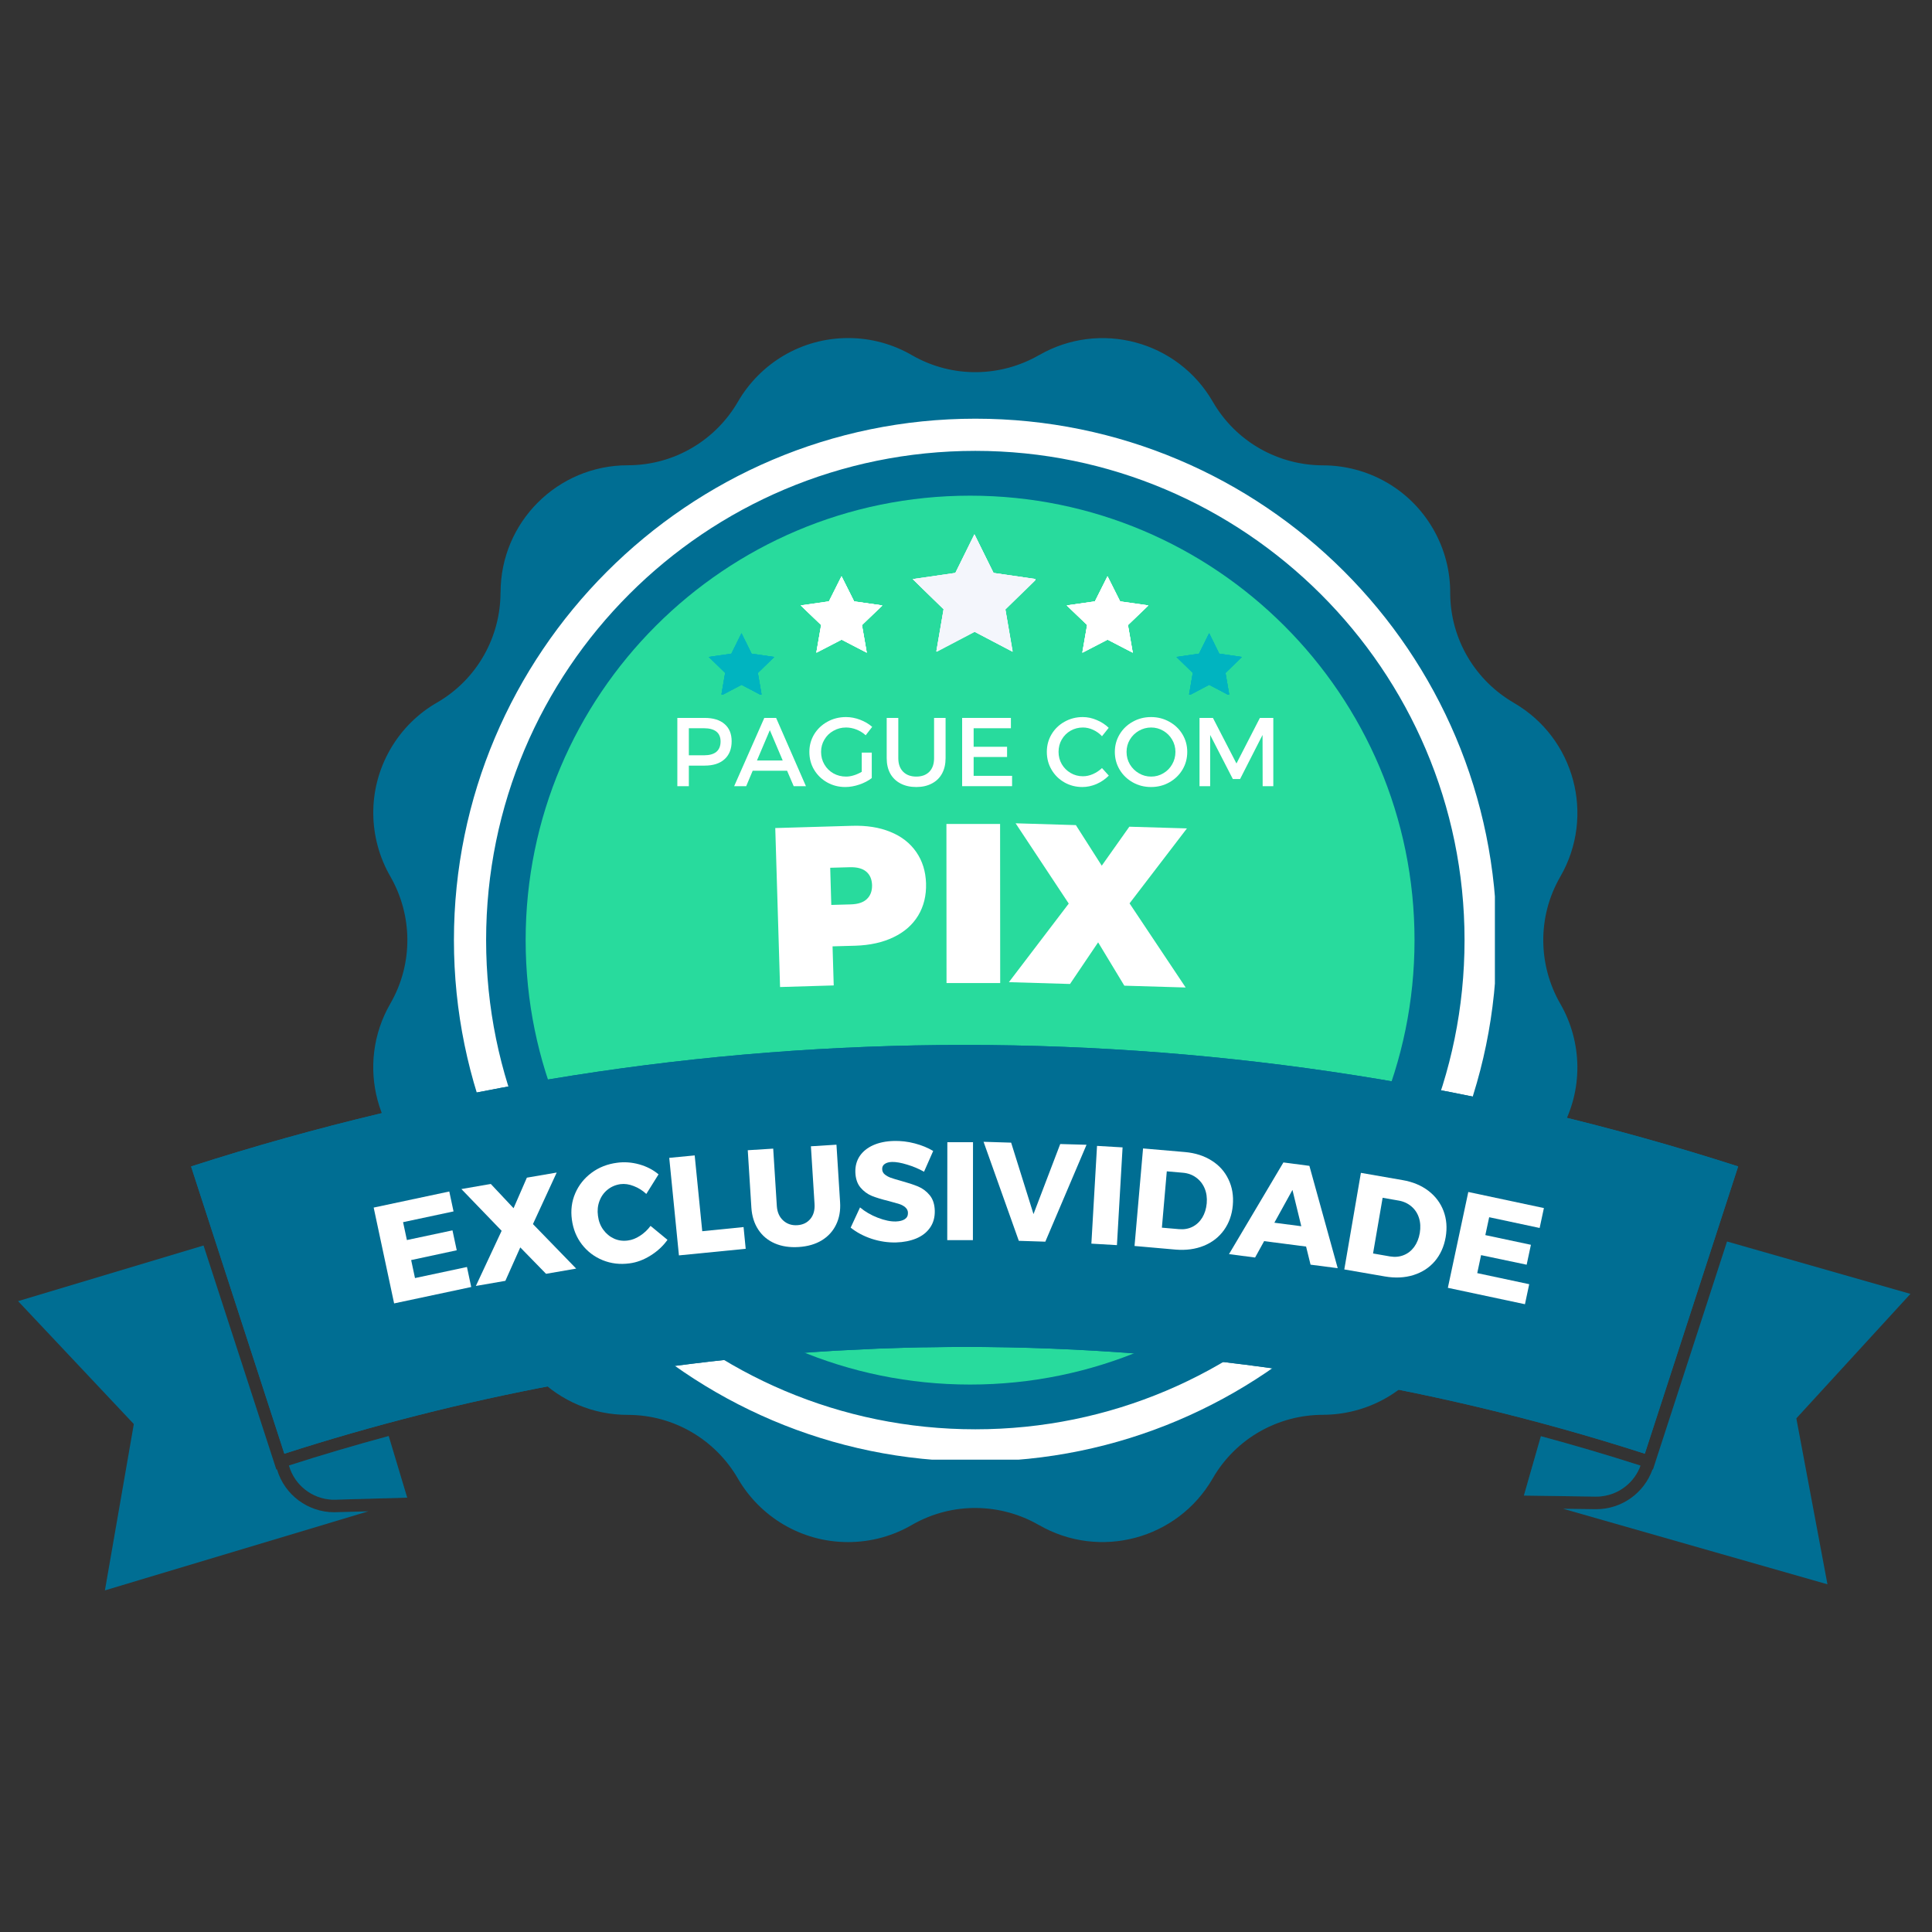 <svg xmlns="http://www.w3.org/2000/svg" xmlns:xlink="http://www.w3.org/1999/xlink" width="378" zoomAndPan="magnify" viewBox="0 0 283.5 283.5" height="378" preserveAspectRatio="xMidYMid meet" version="1.0"><rect x="0" y="0" width="283.5" height="283.5" fill="#333333" stroke="none"/><defs><filter x="0%" y="0%" width="100%" height="100%" id="fb8bbb0b66"><feColorMatrix values="0 0 0 0 1 0 0 0 0 1 0 0 0 0 1 0 0 0 1 0" color-interpolation-filters="sRGB"></feColorMatrix></filter><g></g><clipPath id="f0c43d7103"><path d="M 52.77 0.598 L 229.48 0.598 L 229.48 177.309 L 52.77 177.309 Z M 52.77 0.598" clip-rule="nonzero"></path></clipPath><clipPath id="6a159dfae7"><path d="M 64.609 12.438 L 217.359 12.438 L 217.359 165.188 L 64.609 165.188 Z M 64.609 12.438" clip-rule="nonzero"></path></clipPath><clipPath id="d6f5895802"><path d="M 75.133 23.734 L 205.566 23.734 L 205.566 154.168 L 75.133 154.168 Z M 75.133 23.734" clip-rule="nonzero"></path></clipPath><clipPath id="ede9d4a908"><path d="M 140.352 23.734 C 104.332 23.734 75.133 52.934 75.133 88.953 C 75.133 124.969 104.332 154.168 140.352 154.168 C 176.367 154.168 205.566 124.969 205.566 88.953 C 205.566 52.934 176.367 23.734 140.352 23.734 Z M 140.352 23.734" clip-rule="nonzero"></path></clipPath><clipPath id="7e48b57b22"><path d="M 0.133 0.734 L 130.566 0.734 L 130.566 131.168 L 0.133 131.168 Z M 0.133 0.734" clip-rule="nonzero"></path></clipPath><clipPath id="d74532cefe"><path d="M 65.352 0.734 C 29.332 0.734 0.133 29.934 0.133 65.953 C 0.133 101.969 29.332 131.168 65.352 131.168 C 101.367 131.168 130.566 101.969 130.566 65.953 C 130.566 29.934 101.367 0.734 65.352 0.734 Z M 65.352 0.734" clip-rule="nonzero"></path></clipPath><clipPath id="f5dcc8c40f"><rect x="0" width="131" y="0" height="132"></rect></clipPath><clipPath id="5edd35d9df"><path d="M 227 133 L 278.445 133 L 278.445 184 L 227 184 Z M 227 133" clip-rule="nonzero"></path></clipPath><mask id="f1926d6814"><g filter="url(#fb8bbb0b66)"><rect x="-64.37" width="408.24" fill="#000000" y="-111.37" height="408.24" fill-opacity="0.3"></rect></g></mask><clipPath id="4401ec7f30"><path d="M 0.285 0.109 L 18 0.109 L 18 10 L 0.285 10 Z M 0.285 0.109" clip-rule="nonzero"></path></clipPath><clipPath id="d50953d7f0"><rect x="0" width="19" y="0" height="11"></rect></clipPath><clipPath id="5fdc368ffb"><path d="M 0.652 133 L 53 133 L 53 184.73 L 0.652 184.73 Z M 0.652 133" clip-rule="nonzero"></path></clipPath><mask id="a3b9ba17e7"><g filter="url(#fb8bbb0b66)"><rect x="-64.37" width="408.24" fill="#000000" y="-111.37" height="408.24" fill-opacity="0.3"></rect></g></mask><clipPath id="9f694fd283"><path d="M 1 0.109 L 19 0.109 L 19 10.172 L 1 10.172 Z M 1 0.109" clip-rule="nonzero"></path></clipPath><clipPath id="086bd7490a"><rect x="0" width="20" y="0" height="11"></rect></clipPath><clipPath id="3b47cb2796"><path d="M 131.941 29.402 L 149.914 29.402 L 149.914 46.625 L 131.941 46.625 Z M 131.941 29.402" clip-rule="nonzero"></path></clipPath><clipPath id="05956927a9"><rect x="0" width="178" y="0" height="35"></rect></clipPath><clipPath id="b21e03ad7e"><rect x="0" width="65" y="0" height="43"></rect></clipPath><clipPath id="357dc21179"><rect x="0" width="92" y="0" height="19"></rect></clipPath><clipPath id="891c0ee531"><path d="M 154.535 35.562 L 166.516 35.562 L 166.516 46.793 L 154.535 46.793 Z M 154.535 35.562" clip-rule="nonzero"></path></clipPath><clipPath id="1773b54d54"><path d="M 115.504 35.562 L 127.484 35.562 L 127.484 46.793 L 115.504 46.793 Z M 115.504 35.562" clip-rule="nonzero"></path></clipPath><clipPath id="76c2172a62"><path d="M 102.012 43.914 L 111.746 43.914 L 111.746 52.902 L 102.012 52.902 Z M 102.012 43.914" clip-rule="nonzero"></path></clipPath><clipPath id="37b0c9a752"><path d="M 170.633 43.914 L 180.367 43.914 L 180.367 52.902 L 170.633 52.902 Z M 170.633 43.914" clip-rule="nonzero"></path></clipPath><clipPath id="914b9e389d"><rect x="0" width="280" y="0" height="186"></rect></clipPath></defs><g transform="matrix(1, 0, 0, 1, 2, 49)"><g clip-path="url(#914b9e389d)"><g clip-path="url(#f0c43d7103)"><path fill="#006e93" d="M 208.301 28.621 C 204.844 22.637 198.578 19.289 192.133 19.285 C 185.688 19.277 179.422 15.93 175.965 9.949 C 170.812 1.02 159.395 -2.039 150.465 3.117 L 150.465 3.109 C 144.918 6.305 137.879 6.559 131.922 3.18 C 129.145 1.547 125.914 0.605 122.461 0.605 C 115.551 0.605 109.52 4.359 106.289 9.941 C 103.062 15.52 97.027 19.273 90.121 19.273 C 79.809 19.273 71.453 27.629 71.453 37.941 L 71.445 37.941 C 71.441 44.336 68.145 50.555 62.246 54.027 C 59.441 55.613 57.008 57.945 55.277 60.941 C 51.824 66.926 52.059 74.023 55.277 79.609 C 58.492 85.195 58.727 92.293 55.273 98.277 C 50.117 107.207 53.176 118.625 62.105 123.777 L 62.105 123.781 C 67.684 127.008 71.434 133.043 71.434 139.953 C 71.434 150.262 79.793 158.617 90.102 158.617 C 97.012 158.617 103.043 162.371 106.273 167.953 C 109.5 173.531 115.535 177.285 122.441 177.285 C 125.898 177.285 129.129 176.344 131.906 174.711 C 137.859 171.332 144.902 171.586 150.445 174.781 L 150.445 174.777 L 150.449 174.777 C 159.379 179.934 170.793 176.875 175.949 167.945 C 179.402 161.961 185.672 158.613 192.117 158.609 L 192.113 158.605 C 198.562 158.602 204.828 155.254 208.281 149.273 C 209.98 146.328 210.789 143.109 210.785 139.938 L 210.789 139.938 C 210.793 133.719 213.91 127.668 219.5 124.148 C 222.512 122.562 225.129 120.137 226.957 116.969 C 230.414 110.984 230.18 103.883 226.961 98.297 C 223.742 92.715 223.508 85.613 226.965 79.629 C 232.117 70.699 229.059 59.285 220.129 54.129 L 220.133 54.125 C 214.598 50.922 210.859 44.961 210.801 38.121 C 210.832 34.895 210.027 31.617 208.301 28.621" fill-opacity="1" fill-rule="nonzero"></path></g><g clip-path="url(#6a159dfae7)"><path fill="#ffffff" d="M 141.121 165.457 C 98.852 165.457 64.609 130.98 64.609 88.949 C 64.609 46.914 98.852 12.438 141.121 12.438 C 183.391 12.438 217.629 46.68 217.629 88.949 C 217.629 131.219 183.152 165.457 141.121 165.457 Z M 141.121 17.16 C 101.449 17.16 69.332 49.277 69.332 88.949 C 69.332 128.621 101.449 160.734 141.121 160.734 C 180.793 160.734 212.906 128.621 212.906 88.949 C 212.906 49.277 180.555 17.16 141.121 17.16 Z M 141.121 17.16" fill-opacity="1" fill-rule="nonzero"></path></g><g clip-path="url(#d6f5895802)"><g clip-path="url(#ede9d4a908)"><g transform="matrix(1, 0, 0, 1, 75, 23)"><g clip-path="url(#f5dcc8c40f)"><g clip-path="url(#7e48b57b22)"><g clip-path="url(#d74532cefe)"><path fill="#28db9d" d="M 0.133 0.734 L 130.566 0.734 L 130.566 131.168 L 0.133 131.168 Z M 0.133 0.734" fill-opacity="1" fill-rule="nonzero"></path></g></g></g></g></g></g><path fill="#006e93" d="M 126.824 148.891 C 125.895 148.93 124.965 148.984 124.027 149.031 C 124.965 148.984 125.895 148.93 126.824 148.891 Z M 126.824 148.891" fill-opacity="1" fill-rule="nonzero"></path><path fill="#006e93" d="M 133.184 148.711 C 131.469 148.742 129.762 148.797 128.047 148.859 C 129.754 148.797 131.469 148.742 133.184 148.711 Z M 133.184 148.711" fill-opacity="1" fill-rule="nonzero"></path><path fill="#006e93" d="M 134.008 148.699 C 135.844 148.668 137.668 148.645 139.504 148.645 C 137.676 148.648 135.844 148.668 134.008 148.699 Z M 134.008 148.699" fill-opacity="1" fill-rule="nonzero"></path><path fill="#006e93" d="M 120.441 149.203 C 120.293 149.211 120.148 149.223 120 149.234 C 120.148 149.23 120.293 149.215 120.441 149.203 Z M 120.441 149.203" fill-opacity="1" fill-rule="nonzero"></path><g clip-path="url(#5edd35d9df)"><path fill="#006e93" d="M 240.488 166.617 C 239.258 170.094 235.953 172.457 232.242 172.457 C 232.199 172.457 232.152 172.457 232.109 172.457 L 227.352 172.391 L 266.16 183.48 L 261.594 159.129 L 278.336 140.863 L 251.422 133.176 L 240.551 166.637 Z M 240.488 166.617" fill-opacity="1" fill-rule="nonzero"></path></g><path fill="#006e93" d="M 233.152 170.543 C 233.016 170.562 232.883 170.578 232.746 170.586 C 232.879 170.578 233.016 170.562 233.152 170.543 Z M 233.152 170.543" fill-opacity="1" fill-rule="nonzero"></path><path fill="#006e93" d="M 232.137 170.609 C 232.168 170.609 232.203 170.609 232.242 170.609 C 232.367 170.609 232.496 170.605 232.621 170.594 C 232.445 170.605 232.273 170.609 232.09 170.605 Z M 232.137 170.609" fill-opacity="1" fill-rule="nonzero"></path><path fill="#006e93" d="M 222.348 167.891 L 221.617 170.457 L 232.09 170.609 C 232.273 170.609 232.445 170.605 232.621 170.598 C 232.664 170.598 232.703 170.598 232.746 170.594 C 232.883 170.578 233.02 170.562 233.152 170.547 C 235.684 170.211 237.848 168.492 238.727 166.062 C 233.883 164.504 229.004 163.07 224.109 161.746 Z M 222.348 167.891" fill-opacity="1" fill-rule="nonzero"></path><g mask="url(#f1926d6814)"><g transform="matrix(1, 0, 0, 1, 221, 161)"><g clip-path="url(#d50953d7f0)"><g clip-path="url(#4401ec7f30)"><path fill="#006e93" d="M 1.348 6.891 L 0.617 9.457 L 11.09 9.609 C 11.273 9.609 11.445 9.605 11.621 9.598 C 11.664 9.598 11.703 9.598 11.746 9.594 C 11.883 9.578 12.02 9.562 12.152 9.547 C 14.684 9.211 16.848 7.492 17.727 5.062 C 12.883 3.504 8.004 2.07 3.109 0.746 Z M 1.348 6.891" fill-opacity="1" fill-rule="nonzero"></path></g></g></g></g><path fill="#006e93" d="M 224.109 161.734 L 222.348 167.891 Z M 224.109 161.734" fill-opacity="1" fill-rule="nonzero"></path><g clip-path="url(#5fdc368ffb)"><path fill="#006e93" d="M 17.637 159.965 L 13.395 184.371 L 52.047 172.77 L 47.289 172.898 C 47.207 172.898 47.129 172.906 47.047 172.906 C 43.199 172.906 39.773 170.375 38.664 166.668 L 38.645 166.602 L 38.551 166.633 L 27.867 133.762 L 0.652 141.926 Z M 17.637 159.965" fill-opacity="1" fill-rule="nonzero"></path></g><path fill="#006e93" d="M 46.652 171.055 C 46.848 171.066 47.039 171.066 47.238 171.059 L 57.758 170.766 L 47.207 171.059 C 47.016 171.066 46.836 171.059 46.652 171.055 Z M 46.652 171.055" fill-opacity="1" fill-rule="nonzero"></path><path fill="#006e93" d="M 46.652 171.055 C 46.836 171.059 47.02 171.066 47.203 171.059 L 57.75 170.766 L 55.035 161.723 C 50.129 163.051 45.25 164.484 40.398 166.047 L 40.43 166.141 C 41.266 168.938 43.773 170.891 46.652 171.055 Z M 46.652 171.055" fill-opacity="1" fill-rule="nonzero"></path><g mask="url(#a3b9ba17e7)"><g transform="matrix(1, 0, 0, 1, 39, 161)"><g clip-path="url(#086bd7490a)"><g clip-path="url(#9f694fd283)"><path fill="#006e93" d="M 7.652 10.055 C 7.836 10.059 8.02 10.066 8.203 10.059 L 18.75 9.766 L 16.035 0.723 C 11.129 2.051 6.25 3.484 1.398 5.047 L 1.43 5.141 C 2.266 7.938 4.773 9.891 7.652 10.055 Z M 7.652 10.055" fill-opacity="1" fill-rule="nonzero"></path></g></g></g></g><path fill="#006e93" d="M 239.359 164.312 L 253.055 122.16 C 216.324 110.332 178.137 104.332 139.547 104.332 C 100.957 104.332 62.766 110.332 26.039 122.164 L 39.73 164.312 C 65.816 155.914 92.73 150.871 120 149.234 C 120.148 149.23 120.293 149.215 120.441 149.203 C 121.641 149.137 122.836 149.086 124.035 149.031 C 124.965 148.984 125.895 148.93 126.828 148.891 C 127.234 148.875 127.641 148.875 128.051 148.855 C 129.766 148.793 131.477 148.738 133.191 148.707 C 133.465 148.699 133.738 148.699 134.016 148.699 C 135.848 148.668 137.684 148.645 139.508 148.645 C 139.523 148.645 139.535 148.645 139.547 148.645 C 173.484 148.648 207.062 153.918 239.359 164.312 Z M 239.359 164.312" fill-opacity="1" fill-rule="nonzero"></path><path fill="#006e93" d="M 139.504 148.648 C 137.668 148.648 135.836 148.676 134.008 148.707 C 133.734 148.711 133.461 148.707 133.184 148.711 C 131.469 148.742 129.762 148.797 128.047 148.859 C 127.641 148.875 127.234 148.879 126.824 148.898 C 125.895 148.938 124.965 148.992 124.027 149.035 C 122.832 149.094 121.633 149.141 120.438 149.211 C 120.285 149.215 120.141 149.23 119.992 149.242 C 92.723 150.875 65.809 155.922 39.723 164.316 L 26.039 122.164 C 62.766 110.332 100.949 104.332 139.547 104.332 C 178.145 104.332 216.328 110.332 253.055 122.164 L 239.359 164.312 C 207.062 153.914 173.484 148.648 139.547 148.648 C 139.535 148.648 139.516 148.648 139.504 148.648 Z M 139.504 148.648" fill-opacity="1" fill-rule="nonzero"></path><g clip-path="url(#3b47cb2796)"><path fill="#f4f6fc" d="M 141.027 29.465 L 143.82 35.125 L 150.066 36.031 L 145.543 40.441 L 146.617 46.66 L 141.027 43.727 L 135.438 46.66 L 136.504 40.441 L 131.984 36.031 L 138.23 35.125 Z M 141.027 29.465" fill-opacity="1" fill-rule="nonzero"></path><path fill="#f4f6fc" d="M 140.984 29.41 L 143.781 35.07 L 150.027 35.977 L 145.504 40.387 L 146.57 46.605 L 140.984 43.672 L 135.398 46.605 L 136.465 40.387 L 131.941 35.977 L 138.188 35.07 Z M 140.984 29.41" fill-opacity="1" fill-rule="nonzero"></path><path fill="#f4f6fc" d="M 140.984 29.41 L 143.781 35.07 L 150.027 35.977 L 145.504 40.387 L 146.57 46.605 L 140.984 43.672 L 135.398 46.605 L 136.465 40.387 L 131.941 35.977 L 138.188 35.07 Z M 140.984 29.41" fill-opacity="1" fill-rule="nonzero"></path><path fill="#f4f6fc" d="M 140.984 29.41 L 143.781 35.07 L 150.027 35.977 L 145.504 40.387 L 146.57 46.605 L 140.984 43.672 L 135.398 46.605 L 136.465 40.387 L 131.941 35.977 L 138.188 35.07 Z M 140.984 29.41" fill-opacity="1" fill-rule="nonzero"></path></g><g transform="matrix(1, 0, 0, 1, 50, 113)"><g clip-path="url(#05956927a9)"><g fill="#ffffff" fill-opacity="1"><g transform="translate(4.474, 29.558)"><g><path d="M 1.359 -0.297 L -1.641 -14.359 L 9.453 -16.719 L 10.078 -13.797 L 2.672 -12.219 L 3.234 -9.594 L 9.922 -11.016 L 10.547 -8.094 L 3.859 -6.656 L 4.422 -4.016 L 12.047 -5.641 L 12.672 -2.703 Z M 1.359 -0.297"></path></g></g></g><g fill="#ffffff" fill-opacity="1"><g transform="translate(17.751, 26.715)"><g><path d="M 3.859 -8.109 L -2.047 -14.234 L 2.266 -14.984 L 5.609 -11.422 L 7.562 -15.906 L 11.938 -16.656 L 8.453 -9.094 L 14.797 -2.562 L 10.375 -1.797 L 6.594 -5.672 L 4.406 -0.766 L 0.078 -0.016 Z M 3.859 -8.109"></path></g></g></g><g fill="#ffffff" fill-opacity="1"><g transform="translate(32.4, 24.183)"><g><path d="M 10.438 -10.984 C 9.895 -11.492 9.281 -11.879 8.594 -12.141 C 7.914 -12.41 7.266 -12.504 6.641 -12.422 C 5.922 -12.316 5.289 -12.047 4.75 -11.609 C 4.207 -11.172 3.812 -10.613 3.562 -9.938 C 3.312 -9.27 3.238 -8.551 3.344 -7.781 C 3.438 -7.008 3.695 -6.328 4.125 -5.734 C 4.551 -5.148 5.082 -4.711 5.719 -4.422 C 6.352 -4.141 7.031 -4.051 7.75 -4.156 C 8.332 -4.227 8.922 -4.457 9.516 -4.844 C 10.109 -5.227 10.625 -5.711 11.062 -6.297 L 13.547 -4.25 C 12.891 -3.332 12.055 -2.562 11.047 -1.938 C 10.047 -1.312 9.02 -0.93 7.969 -0.797 C 6.57 -0.609 5.258 -0.766 4.031 -1.266 C 2.812 -1.766 1.801 -2.531 1 -3.562 C 0.195 -4.602 -0.297 -5.82 -0.484 -7.219 C -0.672 -8.602 -0.504 -9.895 0.016 -11.094 C 0.535 -12.289 1.328 -13.285 2.391 -14.078 C 3.461 -14.879 4.719 -15.375 6.156 -15.562 C 7.219 -15.707 8.297 -15.629 9.391 -15.328 C 10.484 -15.023 11.43 -14.535 12.234 -13.859 Z M 10.438 -10.984"></path></g></g></g><g fill="#ffffff" fill-opacity="1"><g transform="translate(46.235, 22.356)"><g><path d="M 1.391 -0.141 L -0.031 -14.453 L 3.703 -14.812 L 4.812 -3.688 L 10.875 -4.297 L 11.188 -1.109 Z M 1.391 -0.141"></path></g></g></g><g fill="#ffffff" fill-opacity="1"><g transform="translate(57.476, 21.205)"><g><path d="M 4.516 -6.219 C 4.578 -5.32 4.891 -4.617 5.453 -4.109 C 6.016 -3.598 6.707 -3.367 7.531 -3.422 C 8.332 -3.473 8.969 -3.781 9.438 -4.344 C 9.906 -4.906 10.109 -5.645 10.047 -6.562 L 9.516 -15 L 13.266 -15.234 L 13.797 -6.797 C 13.879 -5.555 13.68 -4.453 13.203 -3.484 C 12.734 -2.523 12.031 -1.758 11.094 -1.188 C 10.156 -0.625 9.031 -0.301 7.719 -0.219 C 6.406 -0.133 5.238 -0.312 4.219 -0.75 C 3.195 -1.195 2.391 -1.867 1.797 -2.766 C 1.203 -3.672 0.863 -4.742 0.781 -5.984 L 0.25 -14.422 L 3.984 -14.656 Z M 4.516 -6.219"></path></g></g></g><g fill="#ffffff" fill-opacity="1"><g transform="translate(72.544, 20.268)"><g><path d="M 11.047 -10.328 C 10.273 -10.766 9.445 -11.113 8.562 -11.375 C 7.688 -11.645 6.957 -11.773 6.375 -11.766 C 5.906 -11.754 5.539 -11.656 5.281 -11.469 C 5.02 -11.289 4.895 -11.039 4.906 -10.719 C 4.914 -10.395 5.039 -10.133 5.281 -9.938 C 5.52 -9.738 5.805 -9.578 6.141 -9.453 C 6.484 -9.328 7 -9.172 7.688 -8.984 C 8.676 -8.711 9.5 -8.441 10.156 -8.172 C 10.82 -7.898 11.395 -7.473 11.875 -6.891 C 12.352 -6.316 12.602 -5.551 12.625 -4.594 C 12.645 -3.633 12.41 -2.805 11.922 -2.109 C 11.441 -1.422 10.766 -0.895 9.891 -0.531 C 9.016 -0.176 8.035 0.016 6.953 0.047 C 5.766 0.078 4.57 -0.098 3.375 -0.484 C 2.188 -0.879 1.156 -1.426 0.281 -2.125 L 1.656 -5.094 C 2.395 -4.469 3.266 -3.961 4.266 -3.578 C 5.266 -3.191 6.148 -3.008 6.922 -3.031 C 7.484 -3.051 7.922 -3.164 8.234 -3.375 C 8.547 -3.582 8.695 -3.883 8.688 -4.281 C 8.688 -4.602 8.562 -4.875 8.312 -5.094 C 8.07 -5.312 7.77 -5.477 7.406 -5.594 C 7.039 -5.707 6.523 -5.852 5.859 -6.031 C 4.867 -6.27 4.047 -6.52 3.391 -6.781 C 2.742 -7.051 2.188 -7.461 1.719 -8.016 C 1.25 -8.578 1 -9.328 0.969 -10.266 C 0.945 -11.16 1.16 -11.945 1.609 -12.625 C 2.066 -13.301 2.723 -13.832 3.578 -14.219 C 4.441 -14.602 5.445 -14.812 6.594 -14.844 C 7.633 -14.875 8.664 -14.754 9.688 -14.484 C 10.719 -14.211 11.617 -13.844 12.391 -13.375 Z M 11.047 -10.328"></path></g></g></g><g fill="#ffffff" fill-opacity="1"><g transform="translate(85.607, 19.979)"><g><path d="M 1.391 0 L 1.406 -14.375 L 5.172 -14.375 L 5.156 0 Z M 1.391 0"></path></g></g></g><g fill="#ffffff" fill-opacity="1"><g transform="translate(91.952, 19.921)"><g><path d="M 5.547 0.156 L 0.375 -14.375 L 4.422 -14.25 L 7.703 -3.766 L 11.625 -14.047 L 15.484 -13.938 L 9.438 0.281 Z M 5.547 0.156"></path></g></g></g><g fill="#ffffff" fill-opacity="1"><g transform="translate(106.757, 20.413)"><g><path d="M 1.391 0.078 L 2.219 -14.266 L 5.969 -14.047 L 5.141 0.297 Z M 1.391 0.078"></path></g></g></g><g fill="#ffffff" fill-opacity="1"><g transform="translate(113.089, 20.709)"><g><path d="M 8.812 -13.656 C 10.312 -13.52 11.609 -13.102 12.703 -12.406 C 13.805 -11.719 14.629 -10.801 15.172 -9.656 C 15.723 -8.52 15.938 -7.25 15.812 -5.844 C 15.688 -4.445 15.254 -3.234 14.516 -2.203 C 13.773 -1.172 12.789 -0.406 11.562 0.094 C 10.332 0.594 8.953 0.781 7.422 0.656 L 1.391 0.125 L 2.641 -14.188 Z M 7.922 -2.344 C 8.648 -2.281 9.305 -2.395 9.891 -2.688 C 10.484 -2.988 10.961 -3.438 11.328 -4.031 C 11.691 -4.633 11.91 -5.332 11.984 -6.125 C 12.055 -6.945 11.953 -7.688 11.672 -8.344 C 11.391 -9 10.973 -9.523 10.422 -9.922 C 9.867 -10.328 9.219 -10.562 8.469 -10.625 L 6.125 -10.828 L 5.406 -2.562 Z M 7.922 -2.344"></path></g></g></g><g fill="#ffffff" fill-opacity="1"><g transform="translate(128.451, 22.045)"><g><path d="M 15.844 2.047 L 11.859 1.531 L 11.203 -1.125 L 5.047 -1.922 L 3.719 0.484 L -0.109 -0.016 L 7.875 -13.469 L 11.688 -12.969 Z M 9.203 -9.438 L 6.547 -4.625 L 10.5 -4.109 Z M 9.203 -9.438"></path></g></g></g><g fill="#ffffff" fill-opacity="1"><g transform="translate(143.886, 24.042)"><g><path d="M 9.922 -12.875 C 11.398 -12.625 12.66 -12.102 13.703 -11.312 C 14.742 -10.52 15.488 -9.531 15.938 -8.344 C 16.383 -7.164 16.488 -5.883 16.25 -4.5 C 16.008 -3.113 15.477 -1.938 14.656 -0.969 C 13.832 -0.008 12.785 0.664 11.516 1.062 C 10.242 1.457 8.852 1.523 7.344 1.266 L 1.375 0.234 L 3.812 -13.938 Z M 8.094 -1.672 C 8.812 -1.555 9.473 -1.617 10.078 -1.859 C 10.691 -2.098 11.207 -2.5 11.625 -3.062 C 12.039 -3.633 12.316 -4.316 12.453 -5.109 C 12.586 -5.922 12.547 -6.664 12.328 -7.344 C 12.109 -8.02 11.738 -8.578 11.219 -9.016 C 10.695 -9.461 10.066 -9.75 9.328 -9.875 L 7 -10.281 L 5.594 -2.109 Z M 8.094 -1.672"></path></g></g></g><g fill="#ffffff" fill-opacity="1"><g transform="translate(159.098, 26.676)"><g><path d="M 1.359 0.297 L 4.359 -13.766 L 15.453 -11.406 L 14.828 -8.484 L 7.422 -10.062 L 6.859 -7.438 L 13.547 -6.016 L 12.922 -3.094 L 6.234 -4.5 L 5.672 -1.859 L 13.297 -0.234 L 12.672 2.703 Z M 1.359 0.297"></path></g></g></g></g></g><g transform="matrix(1, 0, 0, 1, 109, 62)"><g clip-path="url(#b21e03ad7e)"><g fill="#ffffff" fill-opacity="1"><g transform="translate(1.559, 33.898)"><g><path d="M 12.438 -23.719 C 14.594 -23.789 16.477 -23.492 18.094 -22.828 C 19.719 -22.172 20.984 -21.188 21.891 -19.875 C 22.797 -18.57 23.273 -17.035 23.328 -15.266 C 23.379 -13.484 22.992 -11.91 22.172 -10.547 C 21.348 -9.191 20.145 -8.133 18.562 -7.375 C 16.988 -6.613 15.125 -6.195 12.969 -6.125 L 9.609 -6.031 L 9.781 -0.297 L 1.906 -0.062 L 1.203 -23.391 Z M 12.281 -12.188 C 13.352 -12.219 14.145 -12.484 14.656 -12.984 C 15.176 -13.484 15.426 -14.164 15.406 -15.031 C 15.375 -15.895 15.086 -16.551 14.547 -17 C 14.004 -17.457 13.195 -17.672 12.125 -17.641 L 9.266 -17.562 L 9.422 -12.109 Z M 12.281 -12.188"></path></g></g></g><g fill="#ffffff" fill-opacity="1"><g transform="translate(25.987, 33.253)"><g><path d="M 1.891 -23.344 L 9.766 -23.344 L 9.781 0 L 1.906 0 Z M 1.891 -23.344"></path></g></g></g><g fill="#ffffff" fill-opacity="1"><g transform="translate(37.311, 33.138)"><g><path d="M 16.672 0.5 L 12.828 -5.859 L 8.703 0.25 L -0.266 -0.016 L 8.516 -11.547 L 0.719 -23.328 L 9.562 -23.062 L 13.359 -17.109 L 17.406 -22.828 L 25.859 -22.578 L 17.438 -11.578 L 25.672 0.766 Z M 16.672 0.5"></path></g></g></g></g></g><g transform="matrix(1, 0, 0, 1, 95, 52)"><g clip-path="url(#357dc21179)"><g fill="#ffffff" fill-opacity="1"><g transform="translate(1.08, 14.362)"><g><path d="M 5.312 -10.016 C 6.57 -10.016 7.547 -9.719 8.234 -9.125 C 8.93 -8.531 9.281 -7.688 9.281 -6.594 C 9.281 -5.457 8.93 -4.578 8.234 -3.953 C 7.547 -3.328 6.57 -3.016 5.312 -3.016 L 3 -3.016 L 3 0 L 1.312 0 L 1.312 -10.016 Z M 5.234 -4.531 C 6.016 -4.531 6.613 -4.695 7.031 -5.031 C 7.445 -5.375 7.656 -5.883 7.656 -6.562 C 7.656 -7.207 7.445 -7.691 7.031 -8.016 C 6.613 -8.336 6.016 -8.5 5.234 -8.5 L 3 -8.5 L 3 -4.531 Z M 5.234 -4.531"></path></g></g></g><g fill="#ffffff" fill-opacity="1"><g transform="translate(10.715, 14.362)"><g><path d="M 10.547 0 L 8.75 0 L 7.781 -2.266 L 2.734 -2.266 L 1.781 0 L 0.016 0 L 4.438 -10.016 L 6.172 -10.016 Z M 5.25 -8.219 L 3.359 -3.766 L 7.141 -3.766 Z M 5.25 -8.219"></path></g></g></g><g fill="#ffffff" fill-opacity="1"><g transform="translate(21.281, 14.362)"><g><path d="M 8.172 -4.922 L 9.641 -4.922 L 9.641 -1.188 C 9.129 -0.789 8.52 -0.473 7.812 -0.234 C 7.113 0.004 6.426 0.125 5.75 0.125 C 4.781 0.125 3.891 -0.102 3.078 -0.562 C 2.273 -1.02 1.641 -1.641 1.172 -2.422 C 0.711 -3.203 0.484 -4.07 0.484 -5.031 C 0.484 -5.969 0.719 -6.828 1.188 -7.609 C 1.664 -8.391 2.312 -9.004 3.125 -9.453 C 3.945 -9.91 4.859 -10.141 5.859 -10.141 C 6.555 -10.141 7.242 -10.008 7.922 -9.75 C 8.609 -9.488 9.203 -9.141 9.703 -8.703 L 8.75 -7.469 C 8.352 -7.832 7.898 -8.113 7.391 -8.312 C 6.891 -8.508 6.379 -8.609 5.859 -8.609 C 5.191 -8.609 4.578 -8.445 4.016 -8.125 C 3.453 -7.812 3.008 -7.379 2.688 -6.828 C 2.363 -6.285 2.203 -5.688 2.203 -5.031 C 2.203 -4.352 2.363 -3.738 2.688 -3.188 C 3.008 -2.633 3.453 -2.195 4.016 -1.875 C 4.578 -1.562 5.195 -1.406 5.875 -1.406 C 6.238 -1.406 6.617 -1.469 7.016 -1.594 C 7.422 -1.719 7.805 -1.891 8.172 -2.109 Z M 8.172 -4.922"></path></g></g></g><g fill="#ffffff" fill-opacity="1"><g transform="translate(32.004, 14.362)"><g><path d="M 2.812 -4.109 C 2.812 -3.266 3.047 -2.602 3.516 -2.125 C 3.992 -1.645 4.641 -1.406 5.453 -1.406 C 6.254 -1.406 6.891 -1.641 7.359 -2.109 C 7.828 -2.586 8.062 -3.254 8.062 -4.109 L 8.062 -10.016 L 9.75 -10.016 L 9.75 -4.109 C 9.75 -3.242 9.578 -2.492 9.234 -1.859 C 8.891 -1.223 8.391 -0.734 7.734 -0.391 C 7.086 -0.047 6.328 0.125 5.453 0.125 C 4.566 0.125 3.797 -0.047 3.141 -0.391 C 2.484 -0.734 1.977 -1.223 1.625 -1.859 C 1.281 -2.492 1.109 -3.242 1.109 -4.109 L 1.109 -10.016 L 2.812 -10.016 Z M 2.812 -4.109"></path></g></g></g><g fill="#ffffff" fill-opacity="1"><g transform="translate(42.871, 14.362)"><g><path d="M 1.312 0 L 1.312 -10.016 L 8.469 -10.016 L 8.469 -8.5 L 3 -8.5 L 3 -5.781 L 7.906 -5.781 L 7.906 -4.281 L 3 -4.281 L 3 -1.516 L 8.641 -1.516 L 8.641 0 Z M 1.312 0"></path></g></g></g><g fill="#ffffff" fill-opacity="1"><g transform="translate(52.262, 14.362)"><g></g></g></g><g fill="#ffffff" fill-opacity="1"><g transform="translate(56.128, 14.362)"><g><path d="M 8.578 -7.328 C 8.211 -7.723 7.781 -8.035 7.281 -8.266 C 6.789 -8.492 6.289 -8.609 5.781 -8.609 C 5.125 -8.609 4.52 -8.453 3.969 -8.141 C 3.426 -7.828 2.992 -7.395 2.672 -6.844 C 2.359 -6.301 2.203 -5.695 2.203 -5.031 C 2.203 -4.383 2.359 -3.785 2.672 -3.234 C 2.992 -2.691 3.426 -2.258 3.969 -1.938 C 4.52 -1.613 5.125 -1.453 5.781 -1.453 C 6.281 -1.453 6.773 -1.562 7.266 -1.781 C 7.754 -2 8.191 -2.289 8.578 -2.656 L 9.578 -1.547 C 9.055 -1.023 8.453 -0.613 7.766 -0.312 C 7.078 -0.02 6.391 0.125 5.703 0.125 C 4.734 0.125 3.848 -0.102 3.047 -0.562 C 2.254 -1.02 1.629 -1.641 1.172 -2.422 C 0.711 -3.203 0.484 -4.07 0.484 -5.031 C 0.484 -5.969 0.711 -6.828 1.172 -7.609 C 1.641 -8.391 2.273 -9.004 3.078 -9.453 C 3.891 -9.91 4.781 -10.141 5.75 -10.141 C 6.457 -10.141 7.145 -9.992 7.812 -9.703 C 8.488 -9.422 9.07 -9.039 9.562 -8.562 Z M 8.578 -7.328"></path></g></g></g><g fill="#ffffff" fill-opacity="1"><g transform="translate(66.107, 14.362)"><g><path d="M 5.797 -10.141 C 6.773 -10.141 7.672 -9.91 8.484 -9.453 C 9.297 -9.004 9.938 -8.391 10.406 -7.609 C 10.875 -6.828 11.109 -5.969 11.109 -5.031 C 11.109 -4.07 10.875 -3.203 10.406 -2.422 C 9.938 -1.641 9.297 -1.02 8.484 -0.562 C 7.672 -0.102 6.773 0.125 5.797 0.125 C 4.816 0.125 3.922 -0.102 3.109 -0.562 C 2.297 -1.02 1.656 -1.641 1.188 -2.422 C 0.719 -3.203 0.484 -4.07 0.484 -5.031 C 0.484 -5.969 0.719 -6.828 1.188 -7.609 C 1.656 -8.391 2.297 -9.004 3.109 -9.453 C 3.922 -9.91 4.816 -10.141 5.797 -10.141 Z M 5.812 -8.609 C 5.164 -8.609 4.562 -8.445 4 -8.125 C 3.445 -7.801 3.008 -7.367 2.688 -6.828 C 2.363 -6.285 2.203 -5.688 2.203 -5.031 C 2.203 -4.363 2.363 -3.754 2.688 -3.203 C 3.02 -2.648 3.461 -2.211 4.016 -1.891 C 4.566 -1.566 5.164 -1.406 5.812 -1.406 C 6.457 -1.406 7.051 -1.566 7.594 -1.891 C 8.145 -2.211 8.578 -2.648 8.891 -3.203 C 9.211 -3.754 9.375 -4.363 9.375 -5.031 C 9.375 -5.688 9.211 -6.285 8.891 -6.828 C 8.578 -7.367 8.145 -7.801 7.594 -8.125 C 7.051 -8.445 6.457 -8.609 5.812 -8.609 Z M 5.812 -8.609"></path></g></g></g><g fill="#ffffff" fill-opacity="1"><g transform="translate(77.703, 14.362)"><g><path d="M 1.312 0 L 1.312 -10.016 L 3.281 -10.016 L 6.734 -3.328 L 10.172 -10.016 L 12.141 -10.016 L 12.141 0 L 10.578 0 L 10.562 -7.516 L 7.266 -1.047 L 6.203 -1.047 L 2.875 -7.516 L 2.875 0 Z M 1.312 0"></path></g></g></g></g></g><g clip-path="url(#891c0ee531)"><path fill="#ffffff" d="M 160.539 35.598 L 162.387 39.281 L 166.516 39.871 L 163.527 42.742 L 164.234 46.793 L 160.539 44.879 L 156.844 46.793 L 157.551 42.742 L 154.562 39.871 L 158.691 39.281 Z M 160.539 35.598" fill-opacity="1" fill-rule="nonzero"></path><path fill="#ffffff" d="M 160.512 35.562 L 162.359 39.246 L 166.488 39.836 L 163.5 42.707 L 164.207 46.758 L 160.512 44.844 L 156.82 46.758 L 157.523 42.707 L 154.535 39.836 L 158.664 39.246 Z M 160.512 35.562" fill-opacity="1" fill-rule="nonzero"></path><path fill="#ffffff" d="M 160.512 35.562 L 162.359 39.246 L 166.488 39.836 L 163.5 42.707 L 164.207 46.758 L 160.512 44.844 L 156.82 46.758 L 157.523 42.707 L 154.535 39.836 L 158.664 39.246 Z M 160.512 35.562" fill-opacity="1" fill-rule="nonzero"></path><path fill="#ffffff" d="M 160.512 35.562 L 162.359 39.246 L 166.488 39.836 L 163.5 42.707 L 164.207 46.758 L 160.512 44.844 L 156.82 46.758 L 157.523 42.707 L 154.535 39.836 L 158.664 39.246 Z M 160.512 35.562" fill-opacity="1" fill-rule="nonzero"></path></g><g clip-path="url(#1773b54d54)"><path fill="#ffffff" d="M 121.512 35.598 L 123.355 39.281 L 127.484 39.871 L 124.496 42.742 L 125.203 46.793 L 121.512 44.879 L 117.812 46.793 L 118.52 42.742 L 115.531 39.871 L 119.66 39.281 Z M 121.512 35.598" fill-opacity="1" fill-rule="nonzero"></path><path fill="#ffffff" d="M 121.48 35.562 L 123.328 39.246 L 127.457 39.836 L 124.469 42.707 L 125.176 46.758 L 121.48 44.844 L 117.789 46.758 L 118.492 42.707 L 115.504 39.836 L 119.633 39.246 Z M 121.48 35.562" fill-opacity="1" fill-rule="nonzero"></path><path fill="#ffffff" d="M 121.48 35.562 L 123.328 39.246 L 127.457 39.836 L 124.469 42.707 L 125.176 46.758 L 121.48 44.844 L 117.789 46.758 L 118.492 42.707 L 115.504 39.836 L 119.633 39.246 Z M 121.48 35.562" fill-opacity="1" fill-rule="nonzero"></path><path fill="#ffffff" d="M 121.48 35.562 L 123.328 39.246 L 127.457 39.836 L 124.469 42.707 L 125.176 46.758 L 121.48 44.844 L 117.789 46.758 L 118.492 42.707 L 115.504 39.836 L 119.633 39.246 Z M 121.48 35.562" fill-opacity="1" fill-rule="nonzero"></path></g><g clip-path="url(#76c2172a62)"><path fill="#00b4c0" d="M 106.824 43.949 L 108.305 46.949 L 111.617 47.43 L 109.219 49.766 L 109.789 53.062 L 106.824 51.504 L 103.863 53.062 L 104.43 49.766 L 102.035 47.43 L 105.344 46.949 Z M 106.824 43.949" fill-opacity="1" fill-rule="nonzero"></path><path fill="#00b4c0" d="M 106.805 43.918 L 108.285 46.918 L 111.594 47.398 L 109.199 49.734 L 109.766 53.035 L 106.805 51.477 L 103.84 53.035 L 104.406 49.734 L 102.012 47.398 L 105.32 46.918 Z M 106.805 43.918" fill-opacity="1" fill-rule="nonzero"></path><path fill="#00b4c0" d="M 106.805 43.918 L 108.285 46.918 L 111.594 47.398 L 109.199 49.734 L 109.766 53.035 L 106.805 51.477 L 103.84 53.035 L 104.406 49.734 L 102.012 47.398 L 105.32 46.918 Z M 106.805 43.918" fill-opacity="1" fill-rule="nonzero"></path><path fill="#00b4c0" d="M 106.805 43.918 L 108.285 46.918 L 111.594 47.398 L 109.199 49.734 L 109.766 53.035 L 106.805 51.477 L 103.84 53.035 L 104.406 49.734 L 102.012 47.398 L 105.32 46.918 Z M 106.805 43.918" fill-opacity="1" fill-rule="nonzero"></path></g><g clip-path="url(#37b0c9a752)"><path fill="#00b4c0" d="M 175.445 43.949 L 176.926 46.949 L 180.238 47.43 L 177.84 49.766 L 178.41 53.062 L 175.445 51.504 L 172.484 53.062 L 173.051 49.766 L 170.656 47.43 L 173.965 46.949 Z M 175.445 43.949" fill-opacity="1" fill-rule="nonzero"></path><path fill="#00b4c0" d="M 175.426 43.918 L 176.906 46.918 L 180.215 47.398 L 177.82 49.734 L 178.387 53.035 L 175.426 51.477 L 172.461 53.035 L 173.027 49.734 L 170.633 47.398 L 173.941 46.918 Z M 175.426 43.918" fill-opacity="1" fill-rule="nonzero"></path><path fill="#00b4c0" d="M 175.426 43.918 L 176.906 46.918 L 180.215 47.398 L 177.82 49.734 L 178.387 53.035 L 175.426 51.477 L 172.461 53.035 L 173.027 49.734 L 170.633 47.398 L 173.941 46.918 Z M 175.426 43.918" fill-opacity="1" fill-rule="nonzero"></path><path fill="#00b4c0" d="M 175.426 43.918 L 176.906 46.918 L 180.215 47.398 L 177.82 49.734 L 178.387 53.035 L 175.426 51.477 L 172.461 53.035 L 173.027 49.734 L 170.633 47.398 L 173.941 46.918 Z M 175.426 43.918" fill-opacity="1" fill-rule="nonzero"></path></g></g></g></svg>
